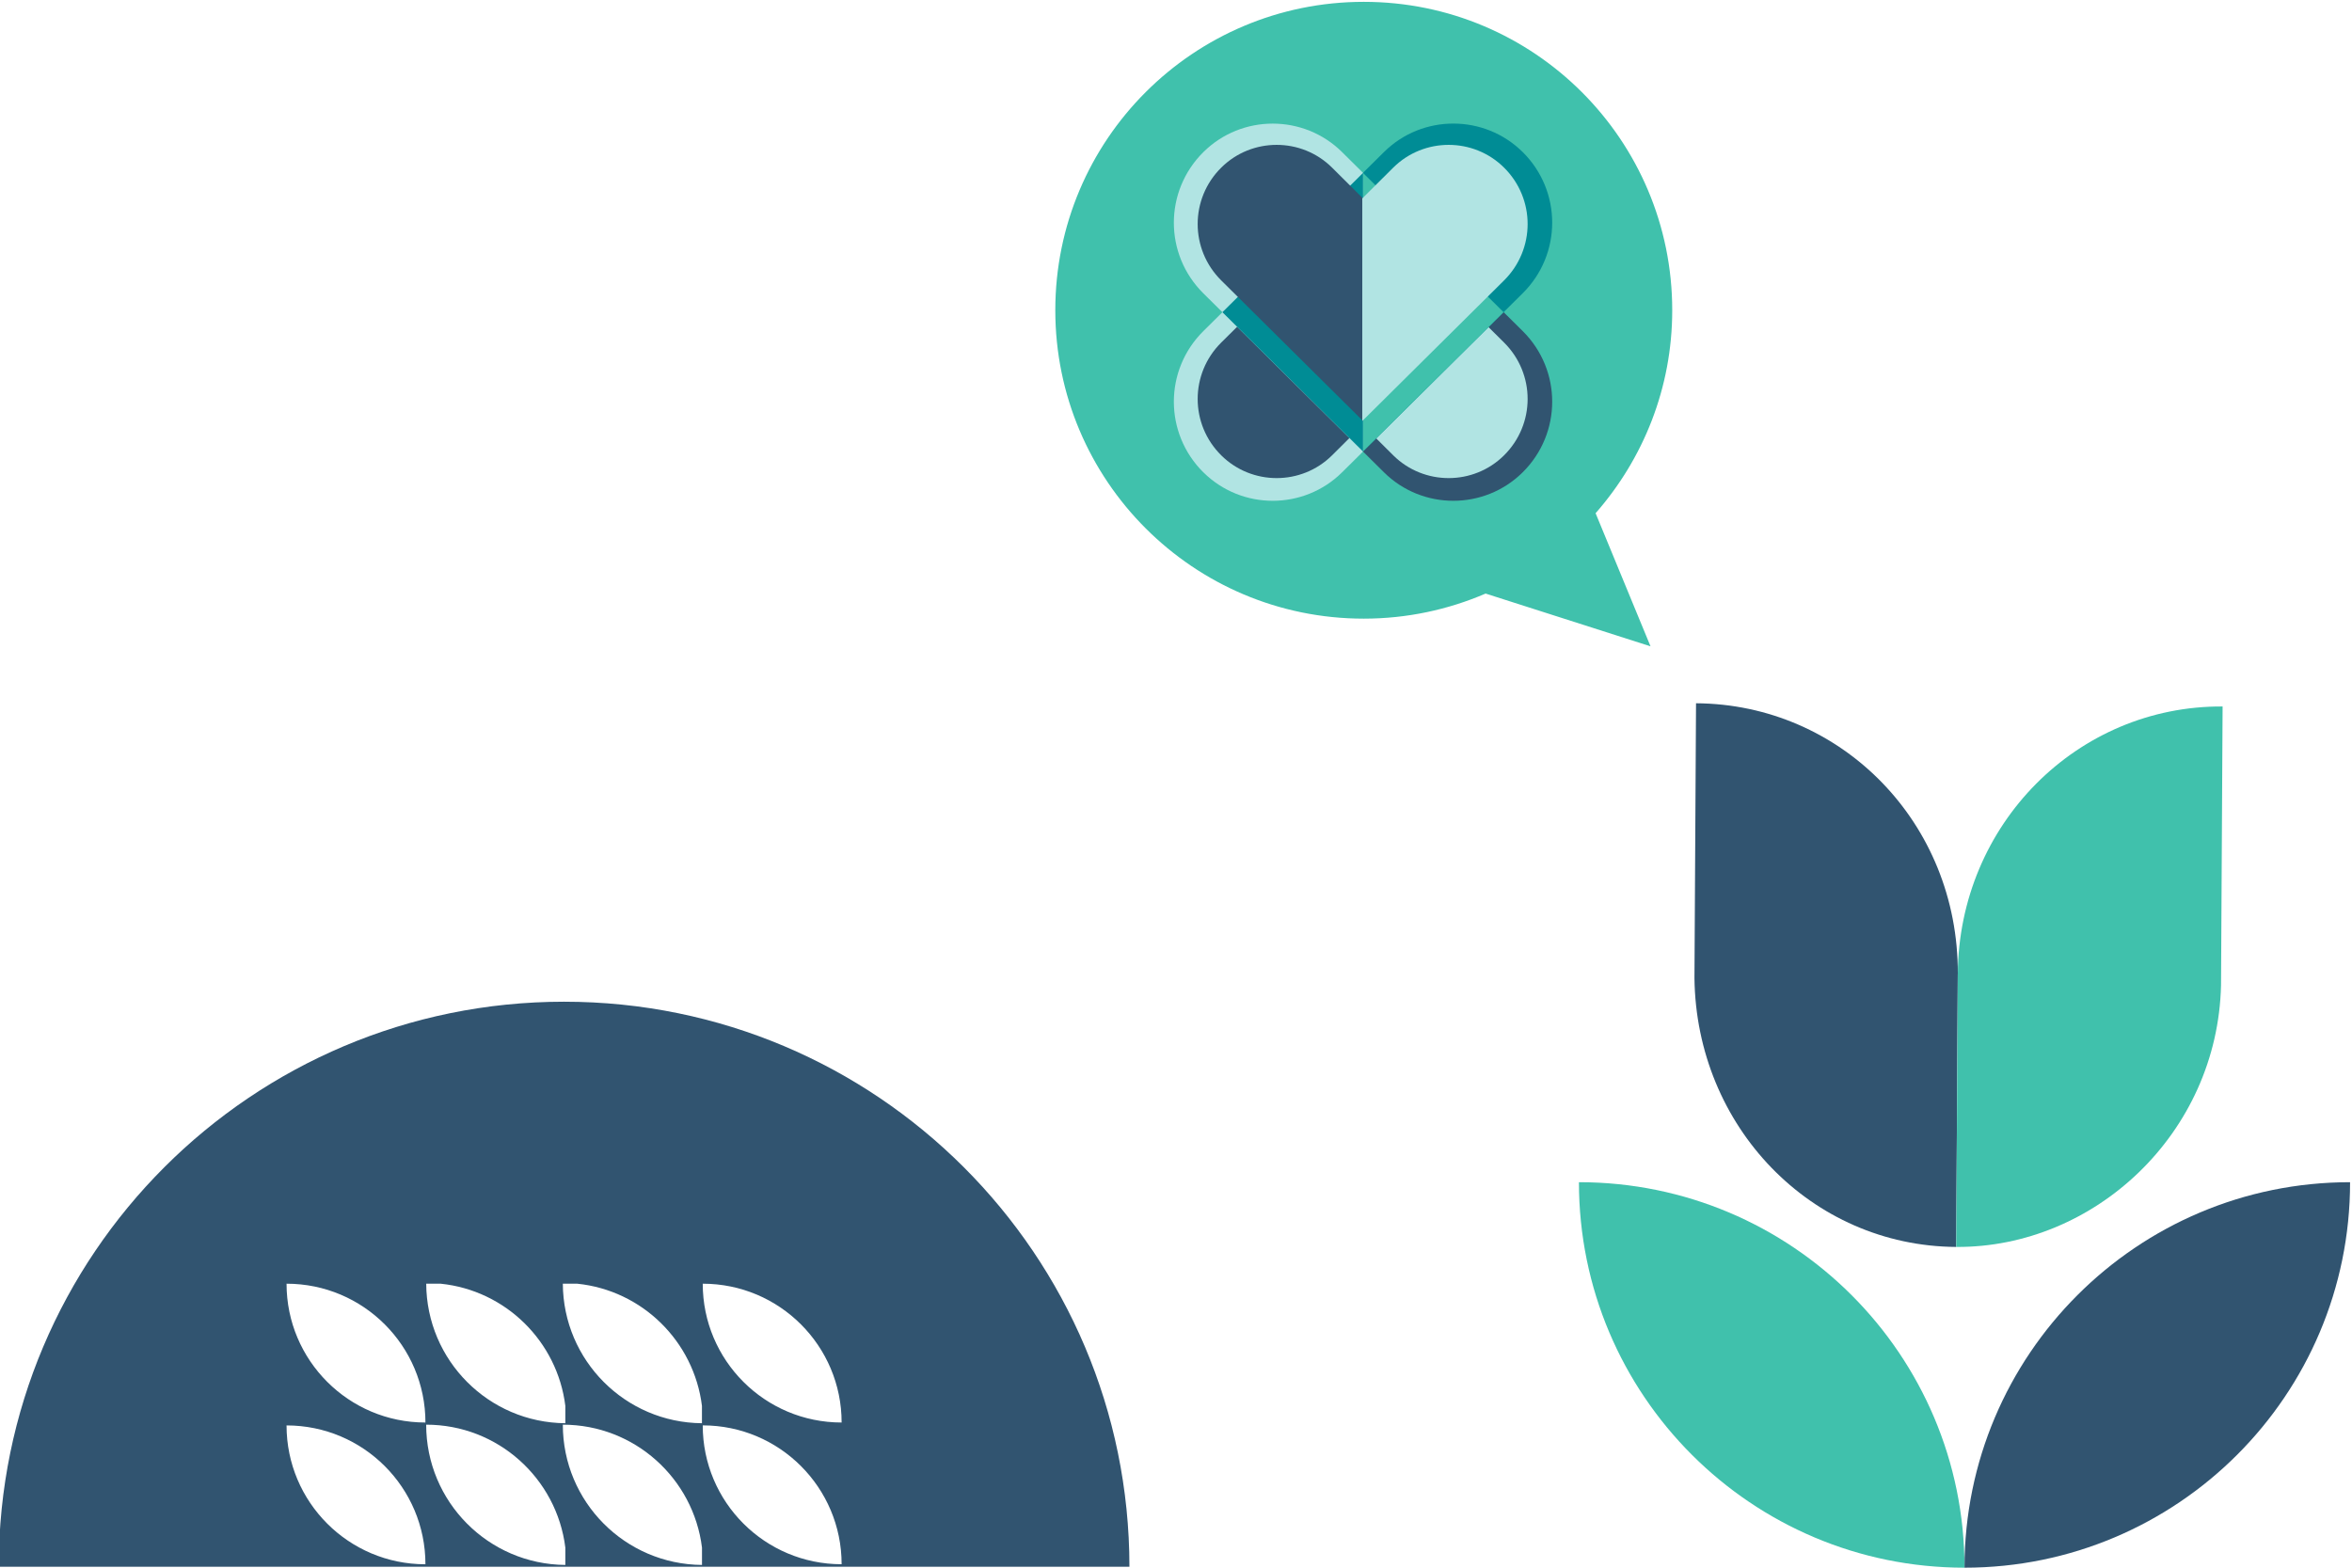 <?xml version="1.0" encoding="UTF-8"?> <svg xmlns="http://www.w3.org/2000/svg" id="Layer_1" viewBox="0 0 600 400"><defs><style>.cls-1{fill:#315470;}.cls-1,.cls-2,.cls-3,.cls-4{stroke-width:0px;}.cls-2{fill:#40c1ac;}.cls-3{fill:#b1e4e3;}.cls-4{fill:#008c95;}</style></defs><path class="cls-1" d="m143.9,255.59h0C64.26,255.59-.3,320.13-.32,399.76h288.44c-.03-79.63-64.59-144.17-144.22-144.17Zm70.8,143.53c-19.57,0-35.43-15.86-35.43-35.43,19.57,0,35.43,15.86,35.43,35.43Zm0-36.16c-19.57,0-35.43-15.86-35.43-35.42,19.57,0,35.43,15.86,35.43,35.42Zm-141.6-35.42c19.57,0,35.43,15.86,35.43,35.42-19.57,0-35.43-15.86-35.43-35.42Zm35.63,0h3.69c16.57,1.7,29.76,14.71,31.8,31.18v4.42c-19.57-.16-35.39-16.02-35.49-35.6Zm34.85,0h3.69c16.57,1.7,29.76,14.71,31.8,31.18v4.42c-19.57-.16-35.39-16.02-35.49-35.6Zm-70.48,36.16c19.57,0,35.43,15.86,35.43,35.43-19.57,0-35.43-15.86-35.43-35.43Zm35.62-.19c18.27,0,33.31,13.69,35.5,31.37v4.42c-19.64-.16-35.5-16.12-35.5-35.79Zm34.86,0c18.27,0,33.31,13.69,35.5,31.37v4.42c-19.64-.16-35.5-16.12-35.5-35.79Z"></path><path class="cls-1" d="m499.44,248.47c.16-38.62-29.77-68.81-66.78-69.03l-.4,70.14c.46,37.83,29.73,68.35,66.77,68.58l.4-69.59s0-.07,0-.1Z"></path><path class="cls-2" d="m499.44,248.47s0,.07,0,.1l-.4,69.59h0s0,0,0,0h0c35.25.21,66.65-28.92,67.55-66.74l.4-71.16c-37-.23-67.28,30.04-67.55,68.21Z"></path><path class="cls-2" d="m402.79,301.64h0c0,54.32,44.04,98.36,98.36,98.36h0c0-54.32-44.04-98.36-98.36-98.36Z"></path><path class="cls-1" d="m501.15,400h0c54.32,0,98.36-44.04,98.36-98.36h0s0,0,0,0c-54.32,0-98.36,44.04-98.36,98.36Z"></path><path class="cls-2" d="m426.59,79.16C426.59,35.7,391.36.47,347.9.47s-78.69,35.23-78.69,78.69,35.23,78.69,78.69,78.69c11.04,0,21.55-2.3,31.08-6.4l42.07,13.46-14.01-33.96c12.14-13.85,19.55-31.94,19.55-51.79Z"></path><path class="cls-3" d="m306.99,120.52c9.77,9.68,25.6,9.68,35.37,0l5.35-5.3V44.12l-40.72,40.35c-10.05,9.95-10.05,26.1,0,36.06"></path><path class="cls-1" d="m347.71,115.22l5.35,5.3c9.77,9.68,25.6,9.68,35.37,0,10.05-9.96,10.05-26.1,0-36.06l-40.72-40.35v71.1Z"></path><path class="cls-1" d="m347.71,108.32l-7.91,7.87c-7.8,7.73-20.45,7.73-28.25,0-8.03-7.95-8.03-20.84,0-28.8l36.16-35.86v56.79Z"></path><path class="cls-3" d="m347.52,108.32l7.91,7.87c7.8,7.73,20.45,7.73,28.25,0,8.03-7.95,8.03-20.84,0-28.8l-36.16-35.86v56.79Z"></path><path class="cls-4" d="m388.43,38.79c-9.77-9.68-25.6-9.68-35.37,0l-5.35,5.3v71.1l40.72-40.35c10.05-9.95,10.05-26.1,0-36.06"></path><path class="cls-3" d="m347.71,44.1l-5.35-5.3c-9.77-9.68-25.6-9.68-35.37,0-10.05,9.96-10.05,26.1,0,36.06l40.72,40.35V44.1Z"></path><polygon class="cls-2" points="347.71 44.12 347.71 115.2 383.57 79.66 347.71 44.12"></polygon><polygon class="cls-4" points="347.71 115.2 347.71 44.12 311.84 79.66 347.71 115.2"></polygon><path class="cls-1" d="m347.71,50.63l-7.91-7.87c-7.8-7.73-20.45-7.73-28.25,0-8.03,7.95-8.03,20.84,0,28.8l36.16,35.86v-56.79Z"></path><path class="cls-3" d="m347.52,50.63l7.91-7.87c7.8-7.73,20.45-7.73,28.25,0,8.03,7.95,8.03,20.84,0,28.8l-36.16,35.86v-56.79Z"></path></svg> 